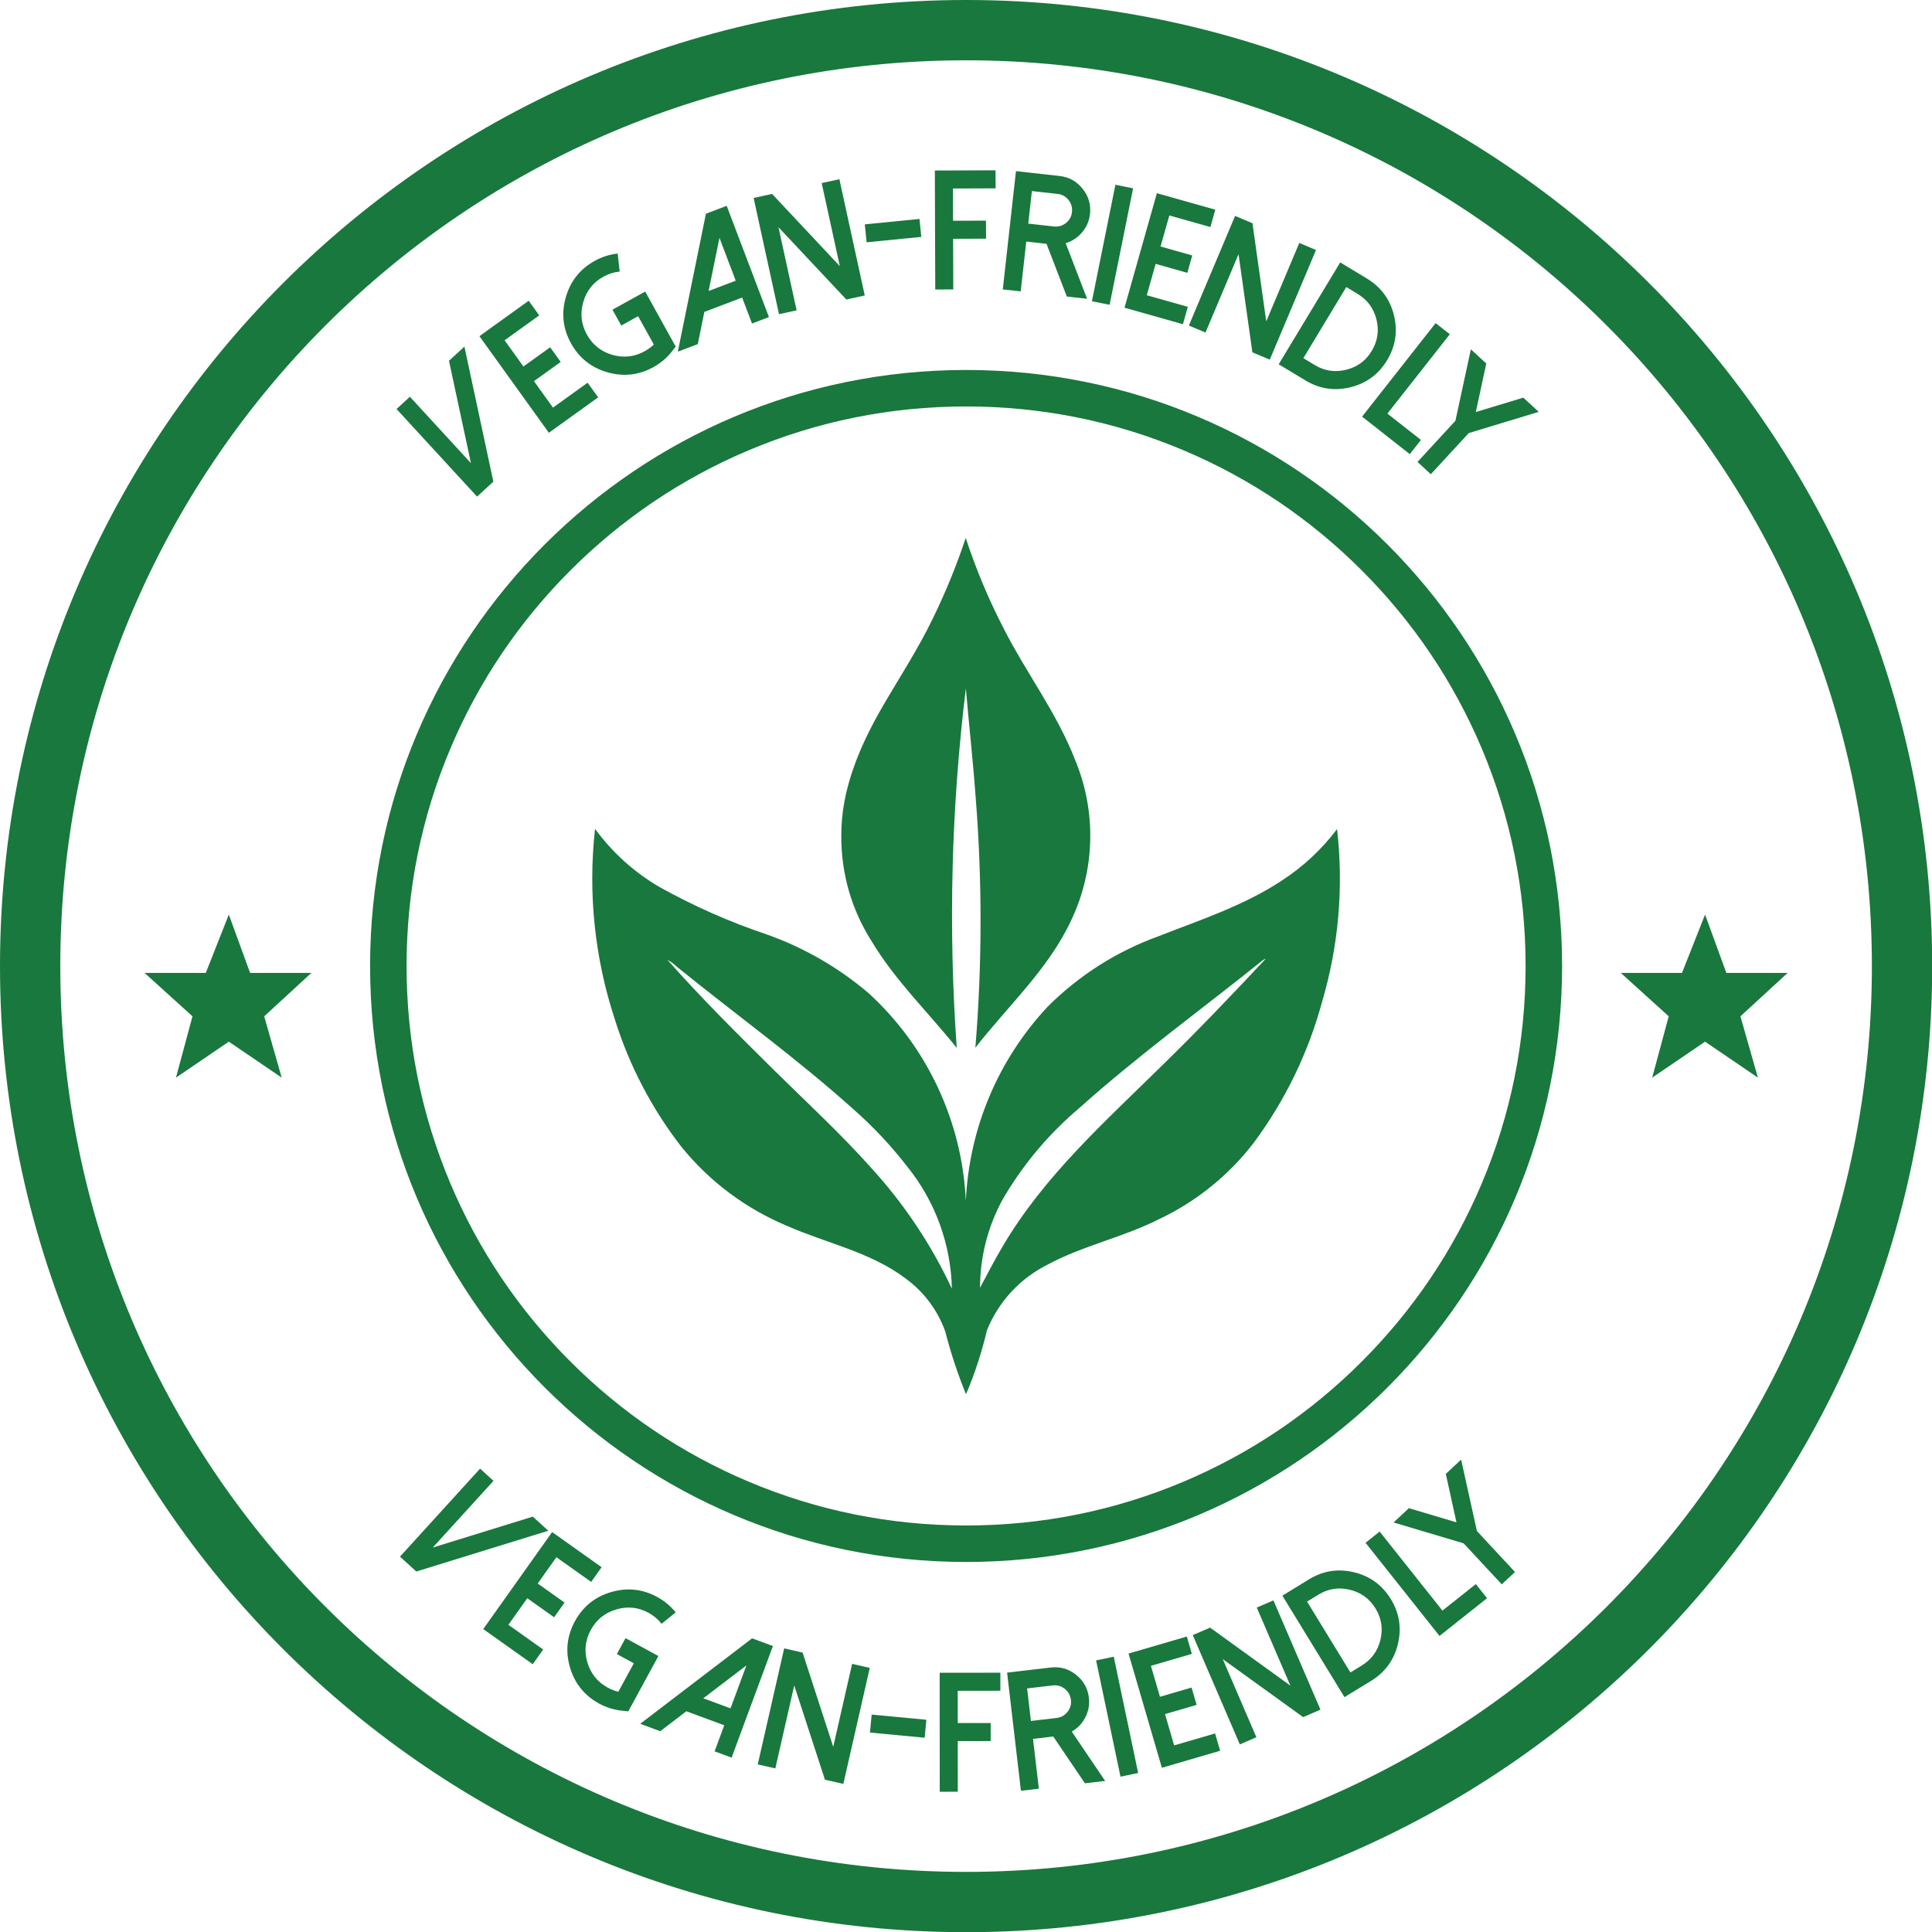 <?xml version="1.0" encoding="UTF-8" standalone="no"?>
<svg
   width="85"
   height="85"
   viewBox="0 0 85 85"
   fill="none"
   version="1.1"
   id="svg16292"
   xmlns="http://www.w3.org/2000/svg"
   xmlns:svg="http://www.w3.org/2000/svg">
  <g
     clip-path="url(#clip0_405_2823)"
     id="g16285"
     transform="scale(0.528)">
    <path
       d="m 41.121,123.393 -5.061,5.558 8.335,-2.577 1.291,1.175 -10.994,3.398 -1.363,-1.24 6.675,-7.331 z"
       fill="#19783d"
       id="path16221" />
    <path
       d="m 50.129,130.588 -0.87,1.226 -2.898,-2.058 -1.556,2.192 2.237,1.588 -0.87,1.226 -2.237,-1.588 -1.572,2.214 2.898,2.058 -0.87,1.226 -4.124,-2.928 5.74,-8.084 z"
       fill="#19783d"
       id="path16223" />
    <path
       d="m 47.496,138.943 c -0.396,-1.34 -0.26,-2.623 0.406,-3.849 0.667,-1.225 1.67,-2.035 3.011,-2.431 1.341,-0.396 2.624,-0.261 3.849,0.406 0.604,0.329 1.118,0.758 1.54,1.287 l -1.177,0.946 c -0.299,-0.379 -0.659,-0.683 -1.081,-0.912 -0.86,-0.468 -1.761,-0.562 -2.703,-0.28 -0.94,0.277 -1.644,0.846 -2.112,1.706 -0.468,0.86 -0.563,1.76 -0.286,2.7 0.278,0.94 0.846,1.644 1.706,2.112 0.28,0.152 0.571,0.265 0.872,0.34 l 1.292,-2.374 -1.412,-0.768 0.722,-1.326 2.739,1.49 -2.507,4.607 -0.494,-0.049 c -0.684,-0.067 -1.328,-0.265 -1.933,-0.594 -1.225,-0.667 -2.036,-1.67 -2.432,-3.011 z"
       fill="#19783d"
       id="path16225" />
    <path
       d="m 64.404,137.158 -3.442,9.298 -1.417,-0.525 0.803,-2.17 -3.158,-1.169 -2.174,1.663 -1.67,-0.619 9.322,-7.12 z m -5.801,4.354 2.268,0.839 1.325,-3.58 z"
       fill="#19783d"
       id="path16227" />
    <path
       d="m 72.475,138.978 -2.203,9.666 -1.533,-0.349 -2.559,-7.853 -1.575,6.911 -1.466,-0.334 2.203,-9.667 1.534,0.35 2.553,7.851 1.575,-6.911 z"
       fill="#19783d"
       id="path16229" />
    <path
       d="m 72.632,142.87 4.559,0.431 -0.142,1.497 -4.559,-0.432 z"
       fill="#19783d"
       id="path16231" />
    <path
       d="m 83.356,139.38 0.001,1.503 -3.554,0.003 0.002,2.688 2.744,-0.002 0.001,1.504 -2.744,0.001 0.003,4.22 -1.504,0.001 -0.006,-9.915 z"
       fill="#19783d"
       id="path16233" />
    <path
       d="m 92.088,148.397 -1.686,0.197 -2.639,-3.898 -1.686,0.198 0.485,4.149 -1.493,0.175 -1.152,-9.847 3.633,-0.425 c 0.784,-0.092 1.487,0.109 2.108,0.604 0.625,0.49 0.983,1.129 1.075,1.918 0.068,0.578 -0.034,1.125 -0.303,1.64 -0.262,0.505 -0.637,0.898 -1.125,1.178 z m -4.046,-5.247 c 0.371,-0.043 0.675,-0.214 0.91,-0.511 0.231,-0.292 0.325,-0.624 0.281,-0.995 -0.044,-0.377 -0.212,-0.682 -0.505,-0.918 -0.297,-0.235 -0.632,-0.331 -1.003,-0.287 l -2.14,0.25 0.317,2.712 z"
       fill="#19783d"
       id="path16235" />
    <path
       d="m 94.837,147.734 -1.471,0.309 -2.033,-9.689 1.471,-0.309 z"
       fill="#19783d"
       id="path16237" />
    <path
       d="m 98.892,136.365 0.421,1.444 -3.412,0.996 0.753,2.58 2.634,-0.769 0.421,1.444 -2.634,0.768 0.761,2.607 3.412,-0.995 0.421,1.443 -4.855,1.417 -2.778,-9.517 z"
       fill="#19783d"
       id="path16239" />
    <path
       d="m 106.108,133.352 3.921,9.106 -1.444,0.622 -6.698,-4.833 2.803,6.51 -1.381,0.595 -3.921,-9.107 1.445,-0.622 6.691,4.836 -2.803,-6.51 z"
       fill="#19783d"
       id="path16241" />
    <path
       d="m 112.03,141.415 -5.176,-8.456 2.222,-1.36 c 1.167,-0.714 2.416,-0.91 3.75,-0.589 1.33,0.323 2.352,1.068 3.065,2.234 0.711,1.163 0.909,2.409 0.592,3.741 -0.321,1.333 -1.065,2.357 -2.231,3.071 z m 0.495,-2.057 0.946,-0.579 c 0.811,-0.497 1.329,-1.212 1.554,-2.145 0.223,-0.927 0.087,-1.797 -0.41,-2.608 -0.499,-0.816 -1.212,-1.335 -2.14,-1.559 -0.933,-0.224 -1.806,-0.088 -2.617,0.408 l -0.946,0.579 z"
       fill="#19783d"
       id="path16243" />
    <path
       d="m 114.96,127.618 5.231,6.587 2.783,-2.211 0.935,1.177 -3.961,3.146 -6.165,-7.764 z"
       fill="#19783d"
       id="path16245" />
    <path
       d="m 121.75,121.623 1.314,5.95 3.175,3.415 -1.106,1.028 -3.175,-3.415 -5.839,-1.741 1.278,-1.189 3.963,1.178 -0.888,-4.037 z"
       fill="#19783d"
       id="path16247" />
    <path
       d="m 34.154,33.059 5.088,5.534 -1.829,-8.53 1.285,-1.182 2.411,11.252 -1.357,1.247 -6.71,-7.298 z"
       fill="#19783d"
       id="path16249" />
    <path
       d="m 44.053,25.059 0.878,1.221 -2.886,2.075 1.569,2.183 2.228,-1.601 0.878,1.221 -2.228,1.601 1.585,2.205 2.886,-2.075 0.878,1.221 -4.106,2.952 -5.787,-8.05 z"
       fill="#19783d"
       id="path16251" />
    <path
       d="m 50.611,31.02 c -1.344,-0.386 -2.353,-1.189 -3.029,-2.409 -0.676,-1.22 -0.821,-2.502 -0.435,-3.846 0.386,-1.343 1.189,-2.353 2.409,-3.029 0.602,-0.333 1.24,-0.536 1.913,-0.608 l 0.166,1.5 c -0.48,0.049 -0.93,0.19 -1.35,0.423 -0.857,0.474 -1.419,1.185 -1.687,2.13 -0.271,0.942 -0.169,1.841 0.306,2.697 0.474,0.857 1.182,1.42 2.124,1.691 0.942,0.27 1.841,0.168 2.698,-0.306 0.279,-0.154 0.53,-0.339 0.755,-0.553 l -1.309,-2.364 -1.406,0.779 -0.732,-1.321 2.728,-1.51 2.541,4.588 -0.306,0.391 c -0.424,0.541 -0.937,0.978 -1.539,1.312 -1.22,0.676 -2.502,0.821 -3.846,0.435 z"
       fill="#19783d"
       id="path16253" />
    <path
       d="m 60.553,17.152 3.52,9.268 -1.412,0.536 -0.822,-2.163 -3.148,1.196 -0.545,2.682 -1.665,0.632 2.341,-11.495 z m -1.508,7.095 2.26,-0.859 -1.355,-3.569 z"
       fill="#19783d"
       id="path16255" />
    <path
       d="m 69.943,14.934 2.114,9.686 -1.536,0.335 -5.654,-6.021 1.512,6.925 -1.469,0.321 -2.114,-9.686 1.537,-0.336 5.647,6.022 -1.512,-6.925 z"
       fill="#19783d"
       id="path16257" />
    <path
       d="m 72.061,18.694 4.557,-0.451 0.148,1.496 -4.557,0.451 z"
       fill="#19783d"
       id="path16259" />
    <path
       d="m 82.954,14.191 0.005,1.503 -3.554,0.012 0.009,2.688 2.744,-0.009 0.005,1.503 -2.744,0.009 0.014,4.22 -1.503,0.005 -0.034,-9.914 z"
       fill="#19783d"
       id="path16261" />
    <path
       d="m 90.582,24.896 -1.687,-0.188 -1.693,-4.392 -1.687,-0.188 -0.463,4.152 -1.494,-0.166 1.098,-9.854 3.636,0.405 c 0.785,0.087 1.424,0.442 1.917,1.064 0.498,0.618 0.703,1.322 0.615,2.111 -0.064,0.578 -0.286,1.088 -0.665,1.529 -0.369,0.433 -0.823,0.731 -1.361,0.894 z m -2.759,-6.024 c 0.372,0.041 0.706,-0.056 1.002,-0.293 0.291,-0.233 0.457,-0.535 0.498,-0.906 0.042,-0.376 -0.053,-0.712 -0.285,-1.008 -0.237,-0.296 -0.541,-0.465 -0.913,-0.506 l -2.142,-0.239 -0.302,2.713 z"
       fill="#19783d"
       id="path16263" />
    <path
       d="m 92.459,25.397 -1.474,-0.297 1.958,-9.705 1.474,0.297 z"
       fill="#19783d"
       id="path16265" />
    <path
       d="m 101.266,17.473 -0.41,1.447 -3.42,-0.967 -0.732,2.587 2.64,0.747 -0.409,1.447 -2.64,-0.747 -0.739,2.614 3.42,0.967 -0.409,1.447 -4.867,-1.376 2.698,-9.54 z"
       fill="#19783d"
       id="path16267" />
    <path
       d="m 109.656,20.833 -3.851,9.136 -1.449,-0.611 -1.155,-8.178 -2.752,6.531 -1.386,-0.584 3.851,-9.136 1.449,0.611 1.148,8.175 2.753,-6.531 z"
       fill="#19783d"
       id="path16269" />
    <path
       d="m 106.548,30.353 5.125,-8.487 2.23,1.346 c 1.17,0.707 1.92,1.726 2.249,3.058 0.325,1.329 0.134,2.579 -0.573,3.75 -0.704,1.167 -1.72,1.915 -3.048,2.247 -1.331,0.329 -2.583,0.14 -3.753,-0.567 z m 2.055,-0.508 0.949,0.573 c 0.814,0.492 1.687,0.623 2.62,0.392 0.925,-0.229 1.634,-0.75 2.126,-1.565 0.494,-0.819 0.627,-1.691 0.398,-2.616 -0.23,-0.932 -0.752,-1.644 -1.567,-2.136 l -0.949,-0.573 z"
       fill="#19783d"
       id="path16271" />
    <path
       d="m 120.806,27.851 -5.199,6.612 2.794,2.197 -0.93,1.182 -3.975,-3.126 6.128,-7.793 z"
       fill="#19783d"
       id="path16273" />
    <path
       d="m 128.215,34.318 -5.831,1.768 -3.16,3.429 -1.11,-1.024 3.159,-3.429 1.287,-5.956 1.284,1.183 -0.87,4.042 3.957,-1.196 z"
       fill="#19783d"
       id="path16275" />
    <path
       d="M 80.5,0 C 36.071,-1.32972e-4 0,36.071 0,80.5 0,124.93 36.071,161 80.5,161 124.929,161 161,124.93 161,80.5 161,36.071 124.929,0 80.5,0 Z m 0,5.025 c 41.714,0 75.476,33.762 75.476,75.476 0,41.715 -33.762,75.476 -75.476,75.476 -41.714,0 -75.476,-33.761 -75.476,-75.476 0,-41.714 33.763,-75.476 75.476,-75.476 z M 19.067,76.207 17.148,81.066 h -5.105 l 3.997,3.619 -1.378,5.109 4.405,-2.997 4.405,2.997 -1.457,-5.109 3.934,-3.619 h -5.109 z m 123.008,0 -1.92,4.859 h -5.104 l 3.996,3.619 -1.377,5.109 4.405,-2.997 4.404,2.997 -1.457,-5.109 3.935,-3.619 h -5.109 z"
       fill="#19783d"
       id="path16277" />
    <path
       d="m 80.5,33.869 c 6.295,0 12.4,1.232 18.146,3.663 5.552,2.348 10.538,5.71 14.82,9.993 4.283,4.283 7.645,9.269 9.993,14.82 2.43,5.746 3.662,11.851 3.662,18.146 0,6.295 -1.232,12.4 -3.662,18.146 -2.348,5.551 -5.71,10.538 -9.993,14.82 -4.282,4.283 -9.268,7.645 -14.82,9.993 -5.746,2.43 -11.851,3.662 -18.146,3.662 -6.295,0 -12.4,-1.232 -18.146,-3.662 -5.551,-2.348 -10.537,-5.71 -14.82,-9.993 -4.283,-4.282 -7.645,-9.269 -9.993,-14.82 -2.43,-5.746 -3.663,-11.851 -3.663,-18.146 0,-6.295 1.232,-12.4 3.663,-18.146 2.348,-5.551 5.71,-10.537 9.993,-14.82 4.283,-4.283 9.269,-7.645 14.82,-9.993 5.746,-2.43 11.851,-3.663 18.146,-3.663 z m 0,-3.041 c -27.427,0 -49.662,22.234 -49.662,49.662 0,27.427 22.235,49.662 49.662,49.662 27.428,0 49.662,-22.235 49.662,-49.662 0,-27.428 -22.234,-49.662 -49.662,-49.662 z"
       fill="#19783d"
       id="path16279" />
    <path
       d="m 79.722,87.317 c -0.711,-9.986 -0.457,-20.018 0.759,-29.955 0.257,3.023 0.596,6.04 0.816,9.068 v -2e-4 c 0.553,6.947 0.545,13.927 -0.024,20.872 2.717,-3.484 6.081,-6.54 7.978,-10.601 v 3e-4 c 0.996,-2.089 1.538,-4.365 1.593,-6.679 0.054,-2.313 -0.382,-4.612 -1.278,-6.745 -1.514,-3.902 -4.09,-7.255 -5.968,-10.973 h 2e-4 c -1.24,-2.406 -2.286,-4.907 -3.129,-7.479 -0.753,2.265 -1.655,4.478 -2.7,6.624 -1.222,2.557 -2.778,4.932 -4.202,7.376 -1.918,3.314 -3.514,6.994 -3.464,10.893 -0.011,3.078 0.861,6.094 2.513,8.69 1.958,3.281 4.733,5.943 7.105,8.909 z"
       fill="#19783d"
       id="path16281" />
    <path
       d="m 111.412,69.083 c -1.279,1.698 -2.847,3.157 -4.634,4.309 -3.145,2.077 -6.753,3.254 -10.238,4.617 v 3e-4 c -3.474,1.256 -6.63,3.26 -9.242,5.872 -4.134,4.414 -6.553,10.161 -6.819,16.202 -0.299,-6.614 -3.207,-12.839 -8.085,-17.314 -2.512,-2.141 -5.394,-3.804 -8.503,-4.907 -3.099,-1.04 -6.095,-2.365 -8.95,-3.957 -2.1,-1.228 -3.925,-2.877 -5.359,-4.843 -0.597,5.345 -0.036,10.755 1.645,15.864 1.202,3.849 3.083,7.451 5.554,10.637 2.338,2.885 5.356,5.145 8.782,6.576 3.292,1.455 6.959,2.175 9.879,4.379 v 0 c 1.538,1.112 2.7,2.667 3.331,4.457 0.453,1.771 1.028,3.509 1.72,5.202 0.732,-1.72 1.315,-3.501 1.742,-5.321 0.954,-2.373 2.74,-4.316 5.026,-5.465 2.97,-1.606 6.331,-2.285 9.338,-3.814 3.095,-1.466 5.795,-3.648 7.879,-6.366 2.612,-3.523 4.541,-7.505 5.687,-11.738 1.378,-4.664 1.802,-9.557 1.247,-14.389 z M 72.59,97.308 c -2.564,-2.873 -5.403,-5.481 -8.142,-8.185 -3.013,-2.983 -6.029,-5.972 -8.839,-9.149 0.299,0.167 0.575,0.371 0.822,0.608 4.889,3.962 10.008,7.645 14.691,11.857 1.643,1.445 3.144,3.045 4.482,4.777 2.326,2.884 3.631,6.458 3.711,10.162 -1.719,-3.678 -3.987,-7.072 -6.726,-10.068 z m 24.364,-8.644 c -4.814,4.74 -9.966,9.32 -13.417,15.21 -0.67,1.117 -1.257,2.281 -1.875,3.427 h -2e-4 c 0.004,-2.592 0.662,-5.141 1.914,-7.411 1.67,-2.856 3.813,-5.407 6.338,-7.545 4.889,-4.38 10.21,-8.238 15.324,-12.345 0.063,-0.033 0.19,-0.099 0.253,-0.133 -2.793,2.981 -5.614,5.94 -8.537,8.796 z"
       fill="#19783d"
       id="path16283" />
  </g>
  <defs
     id="defs16290">
    <clipPath
       id="clip0_405_2823">
      <rect
         width="161"
         height="161"
         fill="#ffffff"
         id="rect16287"
         x="0"
         y="0" />
    </clipPath>
  </defs>
</svg>
